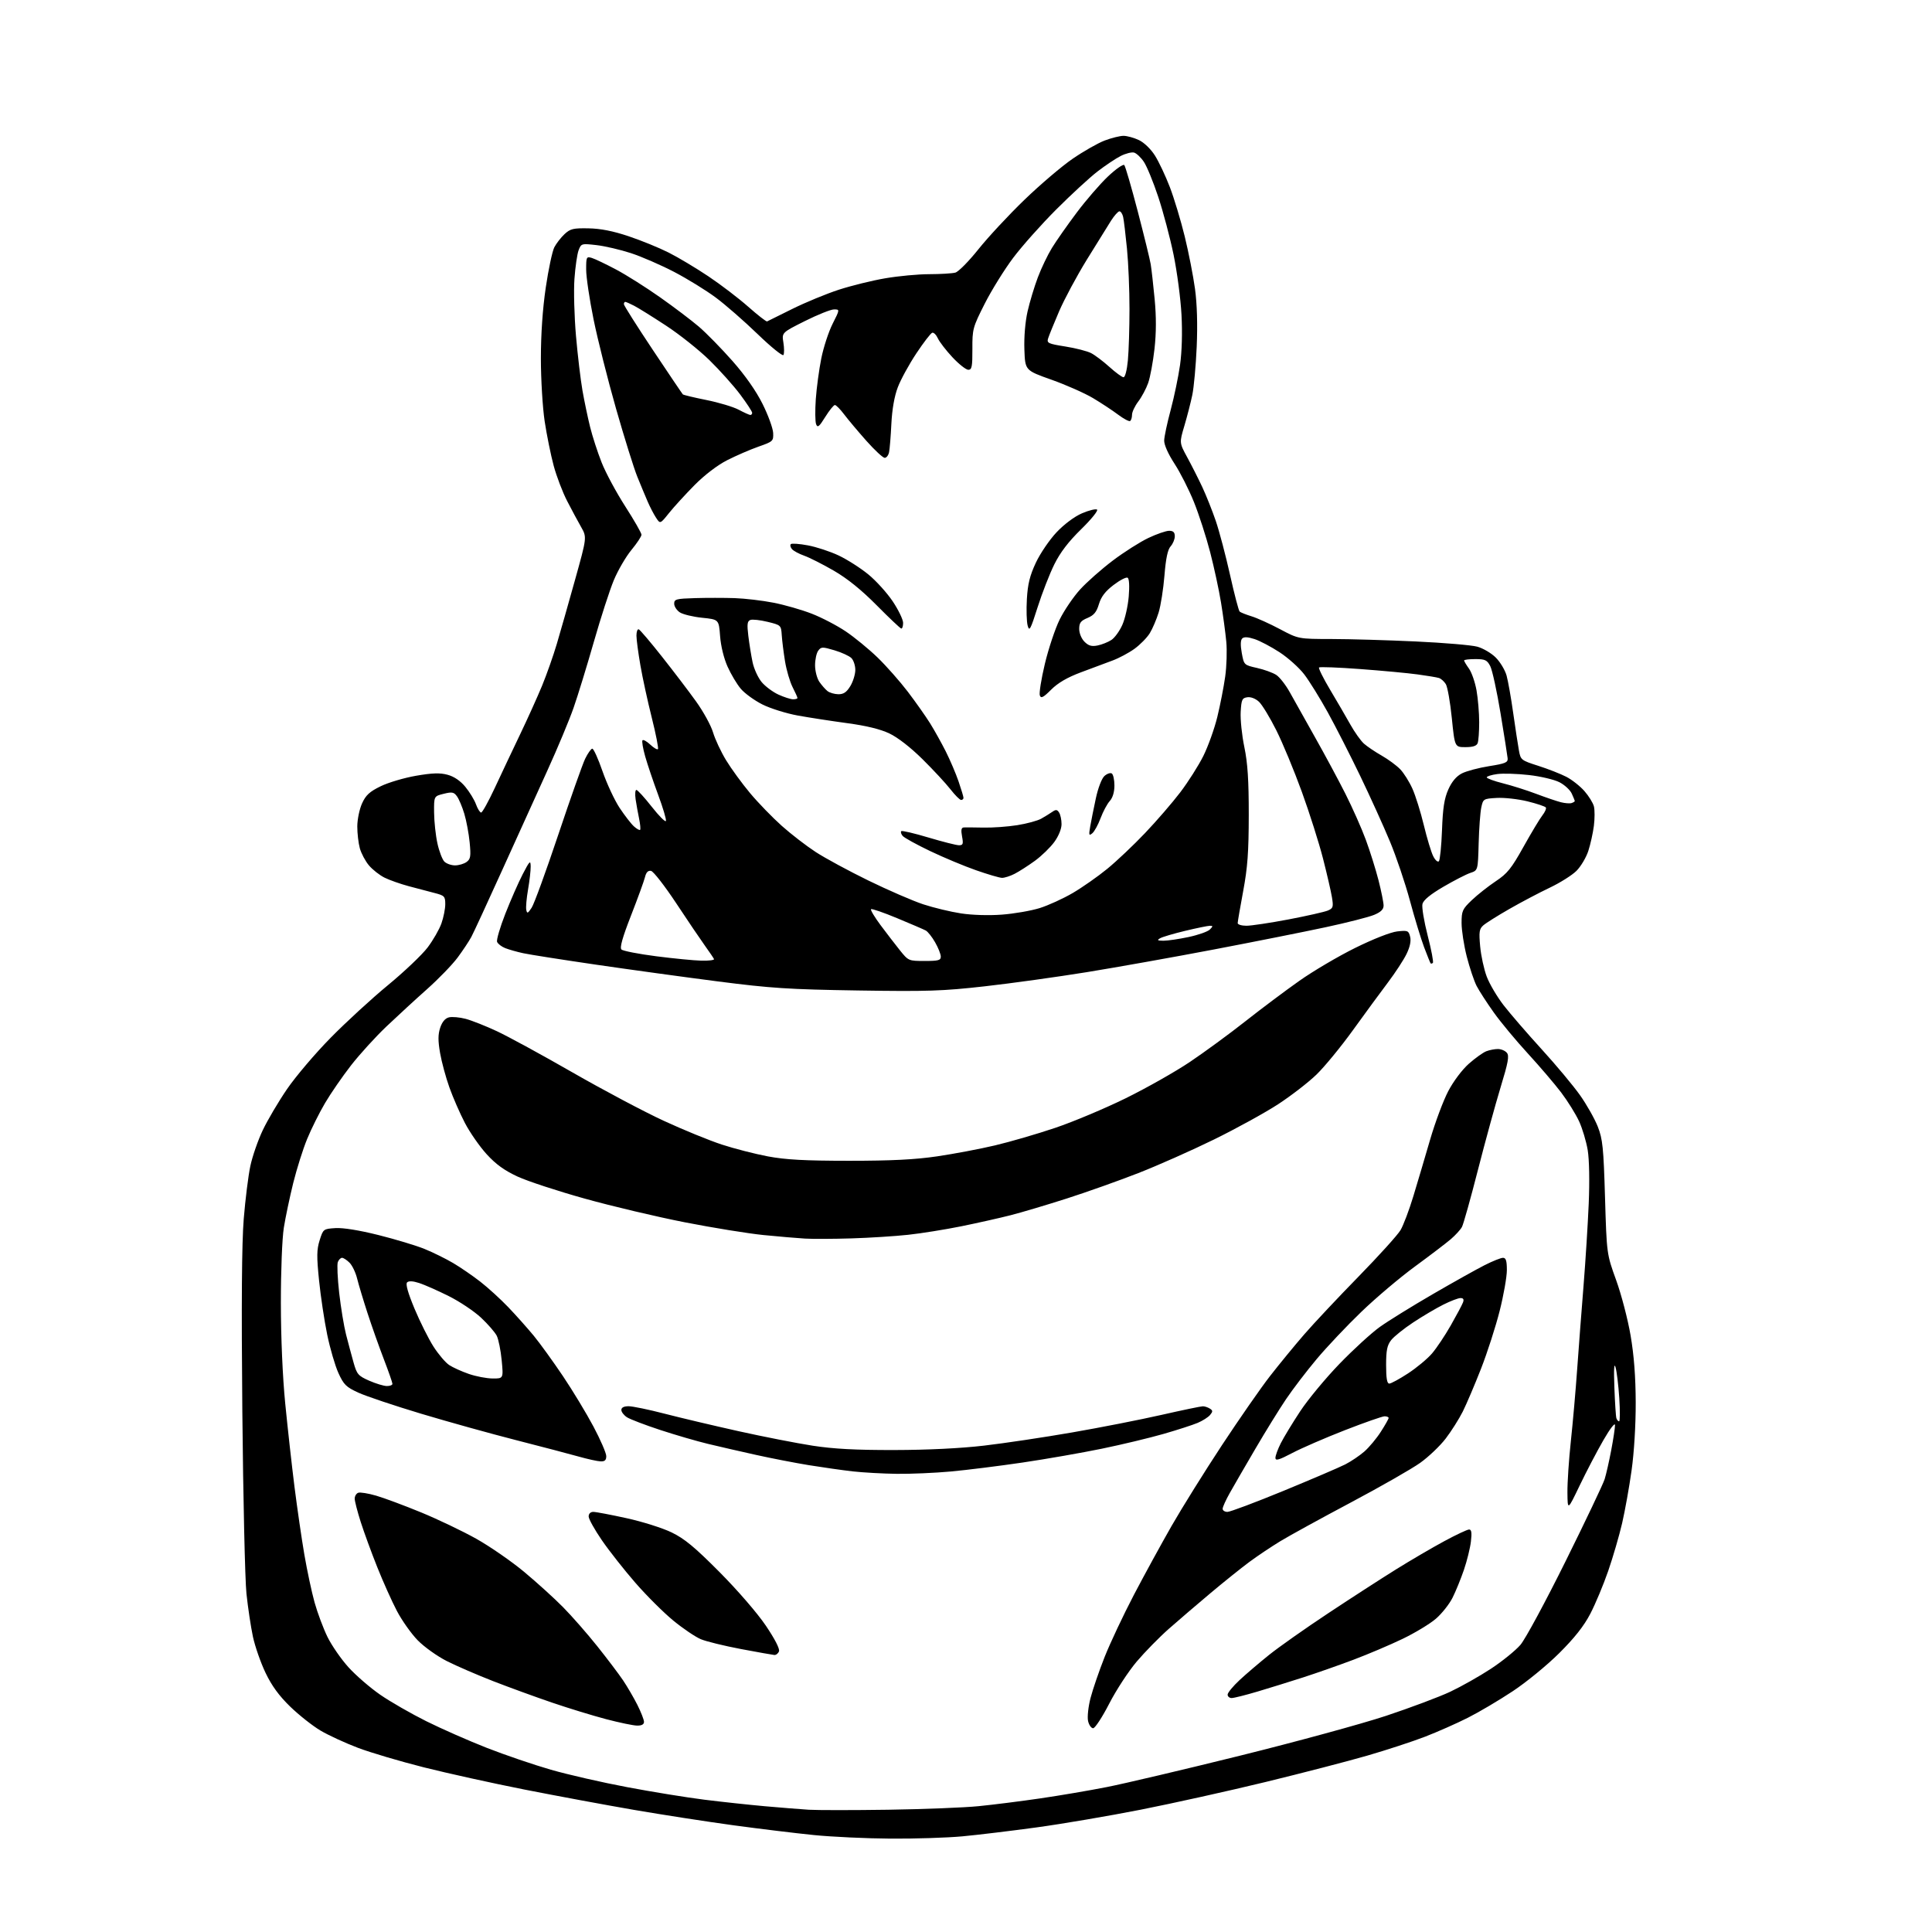 <?xml version="1.0" encoding="UTF-8" standalone="no"?>
<svg 
  version="1.1" 
  xmlns="http://www.w3.org/2000/svg" 
  xmlns:xlink="http://www.w3.org/1999/xlink" 
  xmlns:svg="http://www.w3.org/2000/svg"
  xmlns:rdf="http://www.w3.org/1999/02/22-rdf-syntax-ns#"
  xmlns:cc="http://creativecommons.org/ns#"
  xmlns:dc="http://purl.org/dc/elements/1.1/"
  viewBox="0 0 768 768"
  width="768"
  height="768"
>
<style>svg {background-color: white; }</style>"
<path stroke="none" fill="black" fill-rule="evenodd" d="M354.00,730.88C344.38,730.82 330.65,730.18 323.50,729.46C316.35,728.74 301.95,726.99 291.50,725.57C281.05,724.14 263.27,721.39 252.00,719.45C240.72,717.51 221.15,713.87 208.50,711.38C195.85,708.88 177.85,704.90 168.50,702.55C159.15,700.19 147.37,696.71 142.32,694.80C137.28,692.89 130.56,689.80 127.39,687.92C124.23,686.04 118.81,681.76 115.35,678.40C110.93,674.11 108.03,670.14 105.57,665.00C103.64,660.99 101.38,654.51 100.54,650.60C99.71,646.70 98.55,639.00 97.97,633.50C97.39,628.00 96.65,595.38 96.33,561.00C95.93,518.06 96.11,494.12 96.89,484.50C97.52,476.80 98.70,467.36 99.51,463.53C100.32,459.69 102.55,453.27 104.46,449.25C106.37,445.23 110.72,437.87 114.13,432.89C117.55,427.90 125.32,418.75 131.42,412.55C137.51,406.35 147.79,396.91 154.26,391.58C160.73,386.25 167.80,379.52 169.99,376.63C172.17,373.74 174.64,369.44 175.48,367.06C176.32,364.69 177.00,361.25 177.00,359.41C177.00,356.33 176.68,355.99 172.75,354.98C170.41,354.37 165.80,353.16 162.50,352.28C159.20,351.40 154.87,349.87 152.88,348.89C150.88,347.90 148.09,345.70 146.66,344.01C145.24,342.32 143.61,339.26 143.04,337.22C142.48,335.17 142.02,331.25 142.03,328.50C142.04,325.75 142.89,321.64 143.92,319.37C145.41,316.08 146.91,314.70 151.30,312.56C154.33,311.07 160.66,309.20 165.37,308.38C171.88,307.26 174.89,307.16 177.91,307.98C180.49,308.67 182.98,310.36 184.97,312.77C186.66,314.82 188.58,317.96 189.22,319.75C189.87,321.54 190.79,323.00 191.26,323.00C191.74,323.00 194.17,318.61 196.67,313.25C199.16,307.89 203.67,298.36 206.67,292.09C209.68,285.81 213.64,277.04 215.48,272.59C217.31,268.14 219.94,260.68 221.33,256.00C222.72,251.32 225.98,239.87 228.58,230.53C233.31,213.57 233.31,213.57 231.02,209.53C229.75,207.32 227.25,202.64 225.44,199.15C223.64,195.66 221.23,189.34 220.09,185.11C218.95,180.87 217.34,172.93 216.51,167.46C215.69,161.98 215.01,150.75 215.01,142.50C215.01,132.84 215.70,122.80 216.95,114.30C218.02,107.05 219.55,99.85 220.35,98.30C221.15,96.76 222.98,94.41 224.41,93.07C226.69,90.94 227.89,90.65 233.95,90.77C238.74,90.86 243.69,91.83 249.91,93.92C254.87,95.58 262.01,98.49 265.77,100.39C269.54,102.28 276.64,106.53 281.56,109.82C286.48,113.11 293.62,118.56 297.43,121.93C301.24,125.29 304.61,127.92 304.93,127.77C305.24,127.61 309.77,125.37 315.00,122.78C320.23,120.19 328.55,116.76 333.50,115.15C338.45,113.55 346.74,111.50 351.93,110.62C357.11,109.73 364.99,108.99 369.43,108.99C373.87,108.98 378.52,108.70 379.76,108.37C381.00,108.04 385.12,103.86 388.92,99.10C392.73,94.33 400.94,85.49 407.19,79.46C413.43,73.43 422.07,66.07 426.39,63.11C430.70,60.15 436.44,56.88 439.13,55.86C441.82,54.84 445.19,54.00 446.61,54.00C448.03,54.00 450.79,54.76 452.73,55.68C454.78,56.65 457.47,59.24 459.10,61.82C460.66,64.28 463.33,69.94 465.04,74.40C466.74,78.85 469.40,87.67 470.95,94.00C472.50,100.33 474.33,109.69 475.03,114.81C475.85,120.82 476.09,128.99 475.71,137.81C475.38,145.34 474.59,153.97 473.96,157.00C473.33,160.03 471.91,165.54 470.81,169.26C468.80,176.02 468.80,176.02 471.93,181.76C473.65,184.92 476.34,190.23 477.91,193.57C479.47,196.91 481.90,202.99 483.29,207.07C484.69,211.16 487.23,220.79 488.95,228.48C490.66,236.17 492.39,242.76 492.78,243.11C493.18,243.47 495.30,244.31 497.50,244.99C499.70,245.66 504.80,247.97 508.83,250.11C516.15,254.00 516.15,254.00 529.33,254.02C536.57,254.03 551.63,254.47 562.78,254.99C573.94,255.51 584.93,256.44 587.22,257.06C589.51,257.68 592.82,259.62 594.59,261.39C596.35,263.15 598.28,266.37 598.89,268.55C599.49,270.72 600.68,277.45 601.53,283.50C602.39,289.55 603.41,296.23 603.80,298.35C604.48,302.09 604.70,302.26 611.50,304.43C615.35,305.66 620.34,307.61 622.59,308.77C624.85,309.93 628.10,312.49 629.83,314.46C631.56,316.43 633.26,319.18 633.61,320.57C633.96,321.97 633.95,325.45 633.59,328.30C633.22,331.16 632.23,335.64 631.38,338.26C630.53,340.87 628.41,344.43 626.68,346.17C624.94,347.91 620.14,350.93 616.01,352.89C611.88,354.85 604.67,358.65 600.00,361.33C595.33,364.00 590.66,366.94 589.63,367.85C588.03,369.27 587.86,370.44 588.39,376.22C588.73,379.92 589.90,385.32 591.00,388.22C592.09,391.13 595.13,396.26 597.74,399.64C600.36,403.01 607.17,410.89 612.87,417.14C618.57,423.39 625.42,431.59 628.09,435.37C630.76,439.14 633.93,444.77 635.15,447.87C637.09,452.84 637.43,456.15 638.02,476.00C638.69,498.50 638.69,498.50 642.45,508.89C644.52,514.60 647.10,524.50 648.19,530.89C649.54,538.79 650.19,547.30 650.22,557.50C650.25,566.39 649.58,577.39 648.58,584.50C647.66,591.10 645.96,600.55 644.82,605.50C643.67,610.45 641.18,619.00 639.28,624.50C637.38,630.00 634.18,637.65 632.17,641.50C629.63,646.38 625.88,651.12 619.81,657.16C615.02,661.93 606.69,668.75 601.30,672.31C595.91,675.88 587.90,680.62 583.49,682.84C579.08,685.07 571.43,688.45 566.49,690.36C561.55,692.27 551.20,695.66 543.50,697.89C535.80,700.12 517.58,704.84 503.00,708.39C488.43,711.93 466.15,716.87 453.50,719.37C440.85,721.86 422.18,725.04 412.00,726.43C401.82,727.82 388.55,729.42 382.50,729.98C376.45,730.54 363.62,730.95 354.00,730.88zM353.00,719.40C367.02,719.19 383.23,718.56 389.00,717.98C394.77,717.41 405.80,716.02 413.50,714.89C421.20,713.77 433.12,711.74 440.00,710.38C446.88,709.03 470.73,703.41 493.00,697.89C515.27,692.37 541.38,685.25 551.00,682.06C560.62,678.86 572.10,674.56 576.50,672.49C580.90,670.41 588.19,666.30 592.70,663.33C597.20,660.37 602.47,656.10 604.40,653.85C606.33,651.60 614.40,636.65 622.34,620.63C630.28,604.61 637.27,589.92 637.87,588.00C638.47,586.08 639.65,580.90 640.48,576.50C641.32,572.10 642.00,567.60 641.99,566.50C641.99,565.36 640.00,567.93 637.37,572.50C634.83,576.90 630.59,585.00 627.95,590.50C623.15,600.50 623.15,600.50 623.08,593.35C623.03,589.41 623.65,580.19 624.44,572.85C625.23,565.51 626.37,552.52 626.97,544.00C627.58,535.48 628.71,520.62 629.49,511.00C630.26,501.38 631.19,486.75 631.54,478.50C631.92,469.54 631.76,460.96 631.14,457.19C630.56,453.72 629.01,448.54 627.69,445.69C626.37,442.84 623.18,437.71 620.61,434.31C618.03,430.91 612.07,423.93 607.37,418.81C602.66,413.69 596.56,406.35 593.82,402.50C591.07,398.65 587.99,393.89 586.97,391.91C585.96,389.94 584.20,384.69 583.06,380.25C581.93,375.80 581.00,369.81 581.00,366.93C581.00,362.10 581.32,361.39 585.10,357.79C587.36,355.64 591.63,352.28 594.58,350.31C599.17,347.27 600.80,345.25 605.61,336.62C608.72,331.05 612.09,325.43 613.12,324.13C614.14,322.83 614.76,321.42 614.50,320.99C614.23,320.57 610.95,319.47 607.21,318.55C603.46,317.63 597.96,317.02 594.98,317.19C589.69,317.49 589.56,317.58 588.83,321.00C588.42,322.93 587.95,329.34 587.79,335.25C587.50,346.00 587.50,346.00 584.47,347.00C582.81,347.56 577.98,350.04 573.74,352.52C568.58,355.54 565.84,357.79 565.45,359.34C565.13,360.60 566.07,366.26 567.52,371.90C568.98,377.54 569.91,382.42 569.59,382.75C569.26,383.07 568.86,383.15 568.68,382.92C568.50,382.69 567.34,379.80 566.09,376.50C564.85,373.20 562.31,364.88 560.46,358.00C558.61,351.12 555.04,340.55 552.52,334.50C550.01,328.45 544.70,316.75 540.73,308.50C536.76,300.25 530.95,288.87 527.83,283.20C524.70,277.54 520.49,270.74 518.48,268.11C516.47,265.47 512.05,261.50 508.66,259.29C505.27,257.08 500.77,254.71 498.66,254.03C496.02,253.17 494.49,253.11 493.79,253.81C493.12,254.48 493.06,256.51 493.63,259.60C494.50,264.33 494.52,264.36 499.68,265.52C502.54,266.16 505.98,267.41 507.34,268.30C508.70,269.19 511.12,272.30 512.73,275.21C514.33,278.12 518.82,286.12 522.70,293.00C526.58,299.88 532.04,310.03 534.83,315.56C537.62,321.10 541.28,329.32 542.94,333.85C544.61,338.37 546.88,345.62 547.99,349.95C549.09,354.29 550.00,358.79 550.00,359.97C550.00,361.49 548.92,362.55 546.25,363.67C544.19,364.54 535.52,366.75 527.00,368.58C518.48,370.41 498.45,374.40 482.50,377.44C466.55,380.48 443.82,384.53 432.00,386.45C420.18,388.36 401.95,390.90 391.50,392.07C374.76,393.96 368.76,394.16 341.00,393.73C313.47,393.30 306.46,392.84 285.37,390.13C272.10,388.42 250.27,385.42 236.87,383.46C223.47,381.50 210.47,379.46 208.00,378.92C205.53,378.39 202.29,377.47 200.82,376.89C199.35,376.30 197.90,375.18 197.60,374.40C197.30,373.63 198.77,368.60 200.87,363.24C202.97,357.89 206.08,350.80 207.79,347.50C210.56,342.17 210.91,341.82 210.95,344.42C210.98,346.02 210.51,350.15 209.91,353.59C209.31,357.03 208.99,360.66 209.20,361.67C209.52,363.26 209.80,363.15 211.33,360.85C212.30,359.40 217.06,346.35 221.91,331.85C226.76,317.36 231.58,303.75 232.61,301.61C233.65,299.47 234.92,297.67 235.43,297.61C235.95,297.55 237.78,301.58 239.50,306.56C241.23,311.54 244.29,318.10 246.30,321.14C248.32,324.18 250.88,327.49 251.99,328.49C253.10,329.50 254.21,330.12 254.45,329.88C254.69,329.64 254.51,327.66 254.06,325.47C253.60,323.29 252.98,319.81 252.67,317.75C252.37,315.69 252.51,314.00 252.97,314.00C253.44,314.00 256.19,317.02 259.09,320.71C261.99,324.40 264.52,326.93 264.72,326.34C264.92,325.75 263.52,321.04 261.60,315.88C259.69,310.72 257.38,303.88 256.47,300.68C255.56,297.47 255.08,294.58 255.41,294.26C255.74,293.93 257.13,294.71 258.50,296.00C259.87,297.29 261.24,298.09 261.54,297.79C261.84,297.49 260.75,291.90 259.11,285.37C257.47,278.84 255.42,269.45 254.57,264.50C253.71,259.55 253.00,254.23 253.00,252.67C253.00,251.11 253.41,249.98 253.91,250.17C254.41,250.35 258.56,255.22 263.12,261.00C267.69,266.77 273.80,274.80 276.70,278.84C279.60,282.87 282.64,288.41 283.45,291.15C284.26,293.88 286.60,298.87 288.64,302.22C290.68,305.58 294.98,311.47 298.20,315.32C301.42,319.16 307.08,325.00 310.78,328.30C314.47,331.59 320.53,336.26 324.24,338.68C327.95,341.10 337.38,346.21 345.21,350.03C353.03,353.85 362.83,358.10 366.97,359.47C371.11,360.83 377.88,362.46 382.00,363.09C386.40,363.77 393.12,363.97 398.26,363.58C403.09,363.22 409.84,362.05 413.26,360.99C416.69,359.92 422.63,357.21 426.46,354.97C430.29,352.72 436.46,348.40 440.18,345.35C443.90,342.31 450.67,335.90 455.22,331.11C459.78,326.32 466.06,319.05 469.18,314.95C472.30,310.85 476.43,304.35 478.35,300.50C480.26,296.65 482.76,289.68 483.90,285.00C485.04,280.32 486.45,273.12 487.03,269.00C487.61,264.88 487.81,258.57 487.46,255.00C487.12,251.43 486.18,244.45 485.37,239.50C484.57,234.55 482.62,225.54 481.05,219.48C479.48,213.42 476.58,204.46 474.61,199.57C472.64,194.68 469.16,187.81 466.86,184.29C464.34,180.41 462.73,176.80 462.78,175.09C462.82,173.55 463.99,168.06 465.38,162.90C466.76,157.73 468.43,149.70 469.09,145.06C469.82,139.87 470.05,132.16 469.66,125.06C469.32,118.70 467.90,107.98 466.51,101.23C465.12,94.48 462.37,84.13 460.41,78.23C458.45,72.33 455.88,66.06 454.69,64.31C453.51,62.55 451.75,60.91 450.79,60.65C449.82,60.40 447.43,61.02 445.47,62.02C443.50,63.02 439.36,65.79 436.27,68.17C433.17,70.55 425.79,77.35 419.87,83.27C413.95,89.20 406.23,97.87 402.72,102.54C399.22,107.21 394.13,115.41 391.42,120.77C386.69,130.12 386.50,130.82 386.54,138.75C386.57,145.76 386.32,147.00 384.92,147.00C384.02,147.00 381.19,144.77 378.63,142.04C376.08,139.31 373.47,135.92 372.82,134.51C372.18,133.10 371.17,132.09 370.58,132.27C369.98,132.44 367.14,136.14 364.25,140.49C361.36,144.84 358.05,150.89 356.89,153.95C355.53,157.52 354.62,162.71 354.33,168.50C354.09,173.45 353.68,178.51 353.42,179.75C353.17,180.99 352.39,182.00 351.68,182.00C350.98,182.00 347.71,178.96 344.41,175.25C341.11,171.54 337.14,166.81 335.58,164.75C334.03,162.69 332.37,161.00 331.88,161.00C331.40,161.00 329.68,163.13 328.06,165.73C325.62,169.66 325.00,170.15 324.42,168.64C324.03,167.64 323.98,163.15 324.29,158.66C324.61,154.17 325.59,146.90 326.47,142.50C327.35,138.10 329.37,131.91 330.96,128.75C333.86,123.00 333.86,123.00 331.53,123.00C330.25,123.00 325.06,125.08 319.99,127.61C310.78,132.22 310.78,132.22 311.41,136.17C311.76,138.34 311.77,140.57 311.43,141.12C311.09,141.67 306.46,137.92 301.15,132.79C295.84,127.66 288.37,121.13 284.54,118.29C280.71,115.44 273.28,110.86 268.04,108.12C262.79,105.38 255.03,102.01 250.79,100.62C246.55,99.24 240.37,97.80 237.06,97.43C231.17,96.76 231.03,96.80 230.00,99.49C229.43,101.00 228.69,106.12 228.35,110.87C228.01,115.61 228.29,125.80 228.96,133.50C229.63,141.20 230.80,150.99 231.54,155.25C232.29,159.51 233.66,166.04 234.58,169.75C235.50,173.46 237.56,179.81 239.16,183.85C240.75,187.89 244.97,195.73 248.53,201.27C252.09,206.81 255.00,211.89 255.00,212.56C255.00,213.23 253.20,215.96 250.99,218.63C248.79,221.30 245.65,226.70 244.00,230.64C242.36,234.58 238.79,245.61 236.06,255.15C233.33,264.69 229.71,276.48 228.01,281.35C226.32,286.21 221.62,297.46 217.57,306.35C213.52,315.23 205.43,333.07 199.58,346.00C193.73,358.93 188.22,370.85 187.33,372.50C186.44,374.15 184.01,377.81 181.92,380.63C179.83,383.45 174.39,389.07 169.84,393.13C165.28,397.18 158.00,403.88 153.66,408.00C149.32,412.12 142.97,419.10 139.54,423.50C136.12,427.90 131.46,434.65 129.20,438.50C126.93,442.35 123.73,448.77 122.09,452.77C120.44,456.77 117.96,464.65 116.56,470.27C115.17,475.90 113.49,483.88 112.83,488.00C112.15,492.28 111.64,505.17 111.65,518.00C111.66,531.71 112.34,547.34 113.39,558.00C114.34,567.62 115.99,582.48 117.06,591.00C118.14,599.52 119.90,611.67 120.99,618.00C122.08,624.33 123.90,632.88 125.05,637.00C126.20,641.12 128.51,647.29 130.18,650.71C131.86,654.12 135.62,659.56 138.54,662.78C141.46,666.00 147.14,670.92 151.17,673.70C155.20,676.48 163.45,681.22 169.50,684.23C175.55,687.24 186.39,692.01 193.58,694.83C200.77,697.64 212.20,701.54 218.98,703.49C225.75,705.44 239.44,708.57 249.40,710.44C259.35,712.32 273.12,714.55 280.00,715.41C286.88,716.27 297.68,717.43 304.00,718.00C310.32,718.56 318.20,719.19 321.50,719.40C324.80,719.60 338.98,719.60 353.00,719.40zM434.54,687.00C433.78,687.00 432.87,685.70 432.52,684.11C432.17,682.51 432.61,678.42 433.51,674.97C434.40,671.53 436.93,664.17 439.13,658.61C441.34,653.05 446.56,641.98 450.73,634.00C454.91,626.02 461.68,613.65 465.77,606.50C469.87,599.35 478.85,584.95 485.73,574.50C492.62,564.05 501.22,551.67 504.86,547.00C508.50,542.33 514.59,534.90 518.40,530.50C522.21,526.10 531.93,515.75 540.00,507.50C548.06,499.25 555.59,490.93 556.73,489.00C557.87,487.07 560.17,481.00 561.83,475.50C563.50,470.00 566.50,459.89 568.49,453.03C570.49,446.17 573.74,437.48 575.71,433.73C577.78,429.79 581.24,425.19 583.90,422.84C586.43,420.61 589.54,418.38 590.82,417.89C592.09,417.40 594.17,417.00 595.44,417.00C596.71,417.00 598.31,417.67 599.00,418.50C600.01,419.71 599.54,422.29 596.50,432.25C594.45,438.99 590.39,453.78 587.49,465.11C584.59,476.45 581.74,486.63 581.15,487.73C580.56,488.83 578.55,491.02 576.70,492.61C574.84,494.20 568.44,499.07 562.48,503.44C556.52,507.80 546.94,515.90 541.19,521.44C535.44,526.97 527.44,535.43 523.41,540.24C519.38,545.04 513.88,552.24 511.19,556.24C508.50,560.23 503.00,569.12 498.98,576.00C494.95,582.88 490.39,590.75 488.85,593.50C487.30,596.25 486.03,599.06 486.02,599.75C486.01,600.44 486.87,601.00 487.93,601.00C489.00,601.00 499.04,597.23 510.25,592.62C521.46,588.00 532.50,583.28 534.78,582.11C537.07,580.94 540.49,578.63 542.39,576.97C544.28,575.30 547.22,571.78 548.91,569.13C550.61,566.49 552.00,564.03 552.00,563.66C552.00,563.30 551.28,563.00 550.40,563.00C549.51,563.00 542.43,565.48 534.65,568.51C526.87,571.54 517.46,575.62 513.75,577.57C508.38,580.39 507.00,580.79 507.00,579.52C507.00,578.64 507.96,576.03 509.13,573.71C510.30,571.39 513.77,565.67 516.85,561.00C519.93,556.33 526.96,547.84 532.48,542.13C537.99,536.43 545.20,529.84 548.50,527.48C551.80,525.12 561.25,519.27 569.50,514.48C577.75,509.69 587.07,504.48 590.22,502.89C593.37,501.30 596.63,500.00 597.47,500.00C598.63,500.00 599.00,501.17 599.00,504.89C599.00,507.58 597.71,514.90 596.13,521.14C594.55,527.39 591.22,537.72 588.72,544.11C586.22,550.49 582.96,558.14 581.48,561.11C579.99,564.07 576.94,568.90 574.70,571.83C572.46,574.76 567.89,579.12 564.54,581.51C561.19,583.90 548.79,590.99 536.98,597.26C525.16,603.54 512.57,610.45 508.98,612.63C505.40,614.81 499.87,618.51 496.70,620.85C493.53,623.20 486.54,628.80 481.17,633.31C475.81,637.81 468.35,644.20 464.61,647.50C460.87,650.80 455.14,656.64 451.88,660.48C448.62,664.32 443.69,671.85 440.93,677.23C438.17,682.60 435.29,687.00 434.54,687.00zM253.25,685.95C251.74,685.93 246.22,684.78 241.00,683.41C235.78,682.04 226.10,679.08 219.50,676.83C212.90,674.58 202.35,670.74 196.06,668.29C189.77,665.84 181.49,662.26 177.66,660.33C173.83,658.40 168.61,654.67 166.04,652.04C163.48,649.41 159.76,644.17 157.78,640.38C155.79,636.60 152.28,628.77 149.98,623.00C147.67,617.23 144.71,609.13 143.39,605.01C142.08,600.89 141.00,596.72 141.00,595.73C141.00,594.74 141.62,593.70 142.38,593.41C143.14,593.11 146.36,593.63 149.53,594.55C152.69,595.47 160.73,598.46 167.39,601.20C174.05,603.94 183.93,608.66 189.34,611.69C194.75,614.73 203.30,620.64 208.34,624.83C213.38,629.03 220.37,635.36 223.87,638.92C227.37,642.47 233.49,649.46 237.46,654.44C241.43,659.42 246.04,665.52 247.71,668.00C249.37,670.48 251.92,674.85 253.37,677.72C254.81,680.59 256.00,683.62 256.00,684.47C256.00,685.48 255.07,685.98 253.25,685.95zM489.61,675.00C488.72,675.00 488.00,674.39 488.00,673.64C488.00,672.89 490.14,670.29 492.75,667.86C495.36,665.43 500.65,660.92 504.50,657.83C508.35,654.74 518.92,647.29 528.00,641.28C537.08,635.26 549.23,627.41 555.00,623.82C560.77,620.23 569.37,615.20 574.10,612.65C578.83,610.09 583.28,608.00 583.99,608.00C584.94,608.00 585.13,609.26 584.71,612.79C584.40,615.42 583.15,620.48 581.93,624.04C580.72,627.59 578.68,632.59 577.40,635.14C576.12,637.69 573.15,641.44 570.79,643.47C568.43,645.51 562.45,649.12 557.50,651.50C552.55,653.88 543.77,657.61 538.00,659.78C532.23,661.96 523.23,665.11 518.00,666.80C512.77,668.48 504.61,671.02 499.86,672.43C495.10,673.84 490.49,675.00 489.61,675.00zM307.78,657.88C307.08,657.82 301.10,656.75 294.50,655.51C287.90,654.26 280.74,652.51 278.59,651.61C276.45,650.71 271.54,647.40 267.70,644.25C263.86,641.11 257.07,634.35 252.61,629.23C248.16,624.12 242.15,616.49 239.26,612.28C236.37,608.08 234.00,603.82 234.00,602.82C234.00,601.72 234.73,601.00 235.85,601.00C236.87,601.00 242.83,602.13 249.10,603.51C255.37,604.88 263.43,607.43 267.00,609.17C272.11,611.65 276.17,615.01 286.01,624.91C293.17,632.11 301.04,641.22 304.40,646.18C308.02,651.54 310.04,655.46 309.66,656.43C309.33,657.29 308.49,657.95 307.78,657.88zM356.50,585.87C351.00,585.80 343.12,585.36 339.00,584.90C334.88,584.43 327.00,583.31 321.50,582.42C316.00,581.52 306.55,579.68 300.50,578.34C294.45,577.00 285.88,575.03 281.46,573.97C277.04,572.91 268.49,570.42 262.46,568.44C256.43,566.46 250.49,564.19 249.25,563.40C248.01,562.60 247.00,561.29 247.00,560.48C247.00,559.51 248.01,559.00 249.89,559.00C251.48,559.00 257.90,560.33 264.14,561.95C270.39,563.57 283.60,566.69 293.50,568.90C303.40,571.10 316.68,573.70 323.00,574.68C331.37,575.97 340.21,576.44 355.50,576.41C368.73,576.39 381.92,575.74 391.16,574.66C399.22,573.72 414.95,571.37 426.11,569.43C437.28,567.50 453.26,564.36 461.62,562.46C469.98,560.56 477.43,559.01 478.16,559.02C478.90,559.02 480.15,559.44 480.94,559.94C482.15,560.71 482.16,561.10 481.02,562.48C480.27,563.38 478.05,564.79 476.08,565.62C474.11,566.45 468.00,568.43 462.50,570.01C457.00,571.59 445.98,574.24 438.00,575.88C430.02,577.52 415.85,580.00 406.50,581.38C397.15,582.76 384.32,584.36 378.00,584.94C371.68,585.52 362.00,585.94 356.50,585.87zM238.75,580.92C237.51,580.88 233.57,580.01 230.00,579.00C226.43,577.99 215.25,575.06 205.16,572.48C195.08,569.91 178.09,565.18 167.42,561.98C156.75,558.77 145.52,555.01 142.47,553.61C137.59,551.38 136.64,550.44 134.52,545.79C133.20,542.88 131.19,536.00 130.06,530.50C128.93,525.00 127.47,515.33 126.83,509.00C125.85,499.41 125.89,496.75 127.07,493.00C128.48,488.55 128.56,488.50 133.35,488.19C136.37,488.00 142.81,489.04 150.44,490.95C157.17,492.63 165.41,495.12 168.74,496.47C172.08,497.83 177.18,500.34 180.08,502.05C182.99,503.76 187.87,507.11 190.93,509.49C193.99,511.87 199.01,516.45 202.08,519.66C205.15,522.87 209.70,527.98 212.19,531.00C214.67,534.02 219.88,541.23 223.76,547.00C227.64,552.77 233.11,561.81 235.91,567.08C238.71,572.35 241.00,577.64 241.00,578.83C241.00,580.44 240.42,580.98 238.75,580.92zM643.62,565.00C643.99,565.00 644.02,560.84 643.69,555.75C643.35,550.66 642.69,545.15 642.20,543.50C641.63,541.52 641.47,544.22 641.74,551.50C641.96,557.55 642.32,563.06 642.54,563.75C642.76,564.44 643.24,565.00 643.62,565.00zM153.75,550.97C154.99,550.99 156.00,550.60 156.00,550.10C156.00,549.61 154.47,545.22 152.60,540.35C150.73,535.48 147.80,527.23 146.10,522.00C144.40,516.77 142.53,510.56 141.95,508.20C141.37,505.83 140.02,503.02 138.95,501.95C137.88,500.88 136.54,500.00 135.97,500.00C135.40,500.00 134.65,500.76 134.29,501.69C133.93,502.62 134.18,508.13 134.83,513.94C135.49,519.75 136.72,527.20 137.56,530.50C138.41,533.80 139.75,538.80 140.54,541.62C141.86,546.30 142.39,546.92 146.74,548.84C149.36,549.99 152.51,550.95 153.75,550.97zM552.26,550.00C552.95,550.00 556.31,548.17 559.73,545.94C563.15,543.70 567.43,540.14 569.25,538.02C571.06,535.90 574.43,530.87 576.72,526.84C579.02,522.80 581.20,518.71 581.56,517.75C582.02,516.53 581.72,516.00 580.57,516.00C579.67,516.00 576.59,517.18 573.72,518.62C570.85,520.06 565.47,523.24 561.78,525.68C558.08,528.12 554.14,531.28 553.03,532.69C551.41,534.75 551.00,536.75 551.00,542.63C551.00,547.89 551.36,550.00 552.26,550.00zM195.81,547.97C200.12,548.00 200.12,548.00 199.43,540.75C199.05,536.76 198.16,532.36 197.46,530.97C196.75,529.58 193.94,526.35 191.21,523.79C188.47,521.23 182.70,517.37 178.37,515.21C174.04,513.05 168.77,510.72 166.66,510.03C164.12,509.21 162.48,509.12 161.82,509.78C161.17,510.43 162.17,513.97 164.78,520.23C166.96,525.43 170.35,532.21 172.32,535.29C174.29,538.37 177.11,541.68 178.58,542.64C180.04,543.60 183.55,545.19 186.37,546.16C189.19,547.14 193.44,547.95 195.81,547.97zM338.50,492.28C331.35,492.50 323.02,492.54 320.00,492.36C316.98,492.18 309.55,491.55 303.50,490.95C297.45,490.34 283.39,488.07 272.26,485.89C261.12,483.71 243.23,479.48 232.49,476.48C221.75,473.49 209.71,469.54 205.73,467.70C200.50,465.27 197.10,462.82 193.44,458.80C190.66,455.75 186.77,450.16 184.80,446.38C182.83,442.60 180.06,436.26 178.65,432.29C177.23,428.33 175.56,422.16 174.94,418.59C174.09,413.69 174.10,411.23 174.98,408.55C175.75,406.23 176.95,404.80 178.44,404.42C179.70,404.11 182.70,404.37 185.12,405.01C187.53,405.65 193.10,407.86 197.50,409.91C201.90,411.96 215.47,419.35 227.64,426.34C239.82,433.33 256.12,441.97 263.86,445.54C271.61,449.12 282.00,453.37 286.96,454.99C291.92,456.61 300.15,458.72 305.24,459.68C312.34,461.01 319.88,461.42 337.50,461.43C354.27,461.43 363.75,460.96 372.50,459.67C379.10,458.70 389.45,456.75 395.50,455.32C401.55,453.89 412.35,450.75 419.50,448.33C426.65,445.92 439.25,440.62 447.50,436.57C455.75,432.51 467.23,426.02 473.00,422.14C478.77,418.26 488.68,411.01 495.00,406.02C501.32,401.03 511.00,393.78 516.50,389.90C522.00,386.02 532.00,380.12 538.73,376.80C545.94,373.24 552.80,370.55 555.43,370.25C559.59,369.79 559.94,369.93 560.55,372.35C560.98,374.06 560.49,376.41 559.12,379.22C557.98,381.58 554.66,386.65 551.76,390.50C548.85,394.35 542.58,402.90 537.82,409.50C533.06,416.10 526.54,424.04 523.33,427.15C520.12,430.26 513.25,435.57 508.06,438.96C502.86,442.34 491.39,448.65 482.56,452.98C473.73,457.31 460.20,463.31 452.50,466.32C444.80,469.33 432.02,473.87 424.11,476.41C416.19,478.95 406.12,481.95 401.73,483.07C397.33,484.19 388.51,486.17 382.12,487.47C375.73,488.76 366.23,490.29 361.00,490.85C355.77,491.42 345.65,492.06 338.50,492.28zM278.83,381.88C281.77,381.95 284.02,381.66 283.83,381.25C283.65,380.84 282.05,378.48 280.27,376.00C278.49,373.52 273.31,365.88 268.77,359.00C264.22,352.13 259.73,346.36 258.79,346.19C257.61,345.97 256.86,346.75 256.39,348.68C256.01,350.23 253.51,357.10 250.84,363.94C247.45,372.62 246.30,376.70 247.03,377.43C247.61,378.01 253.80,379.22 260.79,380.12C267.78,381.02 275.90,381.81 278.83,381.88zM367.57,382.00C373.03,382.00 374.00,381.74 373.98,380.25C373.97,379.29 372.96,376.74 371.73,374.60C370.51,372.45 368.82,370.33 368.00,369.89C367.18,369.45 362.06,367.25 356.64,365.00C351.21,362.74 346.54,361.13 346.25,361.42C345.96,361.71 347.65,364.55 350.01,367.72C352.38,370.90 355.85,375.41 357.72,377.75C361.10,381.96 361.20,382.00 367.57,382.00zM462.50,373.95C464.15,373.96 468.63,373.30 472.45,372.49C476.28,371.68 480.09,370.34 480.92,369.51C482.22,368.20 482.23,368.00 480.96,368.01C480.16,368.01 475.74,368.92 471.14,370.02C466.55,371.12 462.05,372.45 461.14,372.98C459.83,373.74 460.11,373.94 462.50,373.95zM495.49,368.00C497.41,368.00 504.95,366.86 512.24,365.48C519.53,364.09 526.55,362.50 527.83,361.96C529.94,361.06 530.10,360.54 529.48,356.73C529.10,354.40 527.50,347.46 525.92,341.29C524.35,335.13 520.56,323.20 517.51,314.79C514.46,306.38 509.89,295.36 507.36,290.31C504.83,285.25 501.73,280.16 500.48,278.98C499.13,277.71 497.24,276.97 495.85,277.17C493.76,277.46 493.47,278.10 493.19,282.99C493.02,286.01 493.67,292.31 494.65,296.99C495.97,303.36 496.41,310.14 496.40,324.00C496.38,338.75 495.93,344.87 494.19,354.20C492.99,360.64 492.00,366.38 492.00,366.95C492.00,367.53 493.57,368.00 495.49,368.00zM398.30,348.96C397.31,348.94 392.68,347.58 388.00,345.94C383.32,344.31 375.10,340.87 369.72,338.30C364.33,335.72 359.43,333.02 358.82,332.29C358.21,331.55 357.96,330.71 358.26,330.40C358.56,330.10 363.43,331.24 369.08,332.93C374.73,334.62 380.19,336.00 381.22,336.00C382.82,336.00 382.99,335.49 382.43,332.50C381.95,329.91 382.13,328.98 383.14,328.92C383.89,328.88 387.43,328.91 391.00,328.98C394.58,329.06 400.60,328.62 404.38,328.02C408.16,327.42 412.43,326.26 413.88,325.45C415.32,324.64 417.30,323.42 418.28,322.74C419.73,321.73 420.23,321.78 421.01,323.00C421.54,323.82 421.98,325.89 421.98,327.60C421.99,329.45 420.84,332.31 419.12,334.68C417.53,336.87 414.05,340.25 411.37,342.20C408.69,344.15 405.06,346.47 403.30,347.37C401.54,348.27 399.29,348.98 398.30,348.96zM180.88,344.00C182.39,344.00 184.45,343.39 185.47,342.65C187.06,341.48 187.23,340.40 186.70,334.90C186.36,331.38 185.40,326.24 184.57,323.48C183.74,320.72 182.42,317.59 181.64,316.53C180.43,314.86 179.69,314.72 176.36,315.55C172.50,316.50 172.50,316.50 172.56,323.00C172.59,326.57 173.18,332.09 173.88,335.25C174.57,338.41 175.82,341.67 176.64,342.50C177.47,343.32 179.37,344.00 180.88,344.00zM571.98,342.36C572.42,341.89 572.98,336.32 573.22,330.00C573.54,321.17 574.13,317.41 575.73,313.82C577.13,310.69 578.91,308.58 581.10,307.45C582.90,306.52 587.78,305.22 591.94,304.56C598.45,303.53 599.47,303.09 599.31,301.43C599.21,300.37 597.94,292.32 596.49,283.55C595.04,274.78 593.20,266.35 592.40,264.80C591.14,262.37 590.36,262.00 586.47,262.00C584.01,262.00 582.00,262.24 582.00,262.54C582.00,262.84 582.87,264.30 583.94,265.79C585.01,267.28 586.36,271.17 586.94,274.43C587.52,277.70 588.00,283.40 588.00,287.10C588.00,290.81 587.73,294.55 587.39,295.42C586.97,296.52 585.49,297.00 582.54,297.00C578.29,297.00 578.29,297.00 577.12,285.45C576.48,279.09 575.40,273.01 574.73,271.94C574.06,270.86 572.83,269.77 572.00,269.51C571.18,269.25 567.35,268.61 563.50,268.09C559.65,267.56 549.39,266.60 540.69,265.96C531.99,265.31 524.63,265.03 524.34,265.33C524.04,265.63 526.02,269.62 528.74,274.19C531.47,278.76 535.09,284.98 536.79,288.02C538.49,291.06 540.92,294.47 542.19,295.61C543.46,296.74 546.64,298.89 549.25,300.37C551.86,301.86 555.17,304.30 556.60,305.79C558.04,307.28 560.22,310.75 561.45,313.50C562.69,316.25 564.73,322.77 565.99,328.00C567.25,333.23 568.93,338.79 569.73,340.36C570.52,341.94 571.53,342.84 571.98,342.36zM434.21,331.24C432.87,332.35 432.77,332.01 433.38,328.50C433.77,326.30 434.77,321.27 435.62,317.33C436.50,313.24 437.96,309.44 439.02,308.48C440.04,307.56 441.35,307.10 441.94,307.46C442.52,307.82 443.00,309.97 443.00,312.24C443.00,314.87 442.32,317.12 441.13,318.44C440.11,319.57 438.47,322.63 437.50,325.24C436.53,327.84 435.05,330.54 434.21,331.24zM624.75,319.22C625.44,318.98 626.00,318.63 626.00,318.44C626.00,318.25 625.46,316.91 624.80,315.47C624.14,314.02 621.93,311.98 619.88,310.94C617.83,309.89 612.39,308.61 607.78,308.09C603.17,307.56 597.51,307.39 595.20,307.70C592.89,308.01 591.00,308.60 591.00,309.01C591.00,309.42 593.90,310.49 597.45,311.38C601.00,312.27 606.96,314.16 610.70,315.58C614.44,316.99 618.85,318.49 620.50,318.91C622.15,319.32 624.06,319.46 624.75,319.22zM382.06,318.00C381.54,318.00 379.63,316.09 377.81,313.75C375.99,311.41 371.00,306.04 366.73,301.81C361.94,297.08 356.86,293.13 353.52,291.55C349.91,289.84 344.31,288.48 336.80,287.47C330.58,286.63 321.75,285.27 317.16,284.44C312.57,283.61 306.22,281.62 303.04,280.02C299.87,278.42 296.01,275.62 294.48,273.80C292.94,271.99 290.57,268.02 289.22,265.00C287.75,261.73 286.54,256.81 286.25,252.88C285.75,246.25 285.75,246.25 279.12,245.57C275.48,245.20 271.49,244.23 270.25,243.43C269.01,242.62 268.00,241.06 268.00,239.98C268.00,238.19 268.78,237.98 276.25,237.76C280.79,237.62 287.88,237.63 292.00,237.76C296.12,237.90 303.10,238.72 307.50,239.59C311.90,240.45 318.73,242.41 322.68,243.95C326.64,245.48 332.71,248.65 336.18,250.98C339.66,253.32 345.35,257.99 348.84,261.36C352.33,264.74 357.75,270.88 360.89,275.00C364.02,279.12 367.99,284.75 369.71,287.50C371.42,290.25 374.23,295.28 375.95,298.69C377.66,302.09 379.95,307.45 381.03,310.59C382.11,313.74 383.00,316.69 383.00,317.16C383.00,317.62 382.58,318.00 382.06,318.00zM315.25,277.98C316.21,277.99 317.00,277.76 317.00,277.46C317.00,277.16 316.12,275.20 315.05,273.11C313.99,271.01 312.64,266.42 312.06,262.90C311.49,259.38 310.90,254.70 310.76,252.50C310.50,248.55 310.44,248.48 305.13,247.19C302.18,246.47 299.09,246.13 298.27,246.45C297.06,246.91 296.91,248.14 297.47,252.76C297.85,255.92 298.62,260.65 299.17,263.28C299.73,265.91 301.36,269.46 302.80,271.17C304.24,272.88 307.24,275.11 309.46,276.12C311.68,277.13 314.29,277.97 315.25,277.98zM417.86,274.14C414.73,277.27 413.83,277.73 413.35,276.46C413.01,275.59 413.91,269.93 415.35,263.89C416.79,257.85 419.43,249.93 421.23,246.28C423.03,242.64 426.68,237.26 429.35,234.33C432.02,231.39 437.87,226.23 442.35,222.84C446.83,219.46 453.20,215.41 456.50,213.85C459.80,212.28 463.51,211.00 464.75,211.00C466.39,211.00 467.00,211.59 467.00,213.17C467.00,214.37 466.25,216.17 465.34,217.18C464.18,218.46 463.44,221.95 462.89,228.76C462.46,234.11 461.42,240.75 460.57,243.50C459.72,246.25 458.14,249.95 457.05,251.72C455.96,253.49 453.22,256.28 450.96,257.92C448.70,259.55 444.74,261.66 442.17,262.60C439.60,263.55 433.96,265.65 429.63,267.28C424.24,269.30 420.53,271.47 417.86,274.14zM333.26,275.97C335.33,275.99 336.53,275.18 338.01,272.75C339.10,270.96 339.99,268.07 340.00,266.32C340.00,264.57 339.30,262.45 338.45,261.60C337.60,260.75 334.57,259.35 331.70,258.50C326.89,257.07 326.41,257.09 325.25,258.67C324.56,259.61 324.00,262.22 324.00,264.47C324.00,266.72 324.77,269.67 325.70,271.03C326.64,272.39 328.10,274.05 328.95,274.72C329.80,275.39 331.74,275.95 333.26,275.97zM436.30,256.59C438.00,256.25 440.47,255.26 441.79,254.40C443.11,253.54 445.07,250.83 446.15,248.38C447.24,245.94 448.38,240.86 448.69,237.11C449.04,232.95 448.87,230.04 448.26,229.66C447.70,229.31 445.18,230.61 442.66,232.54C439.36,235.05 437.72,237.20 436.84,240.15C435.89,243.32 434.85,244.58 432.30,245.65C429.61,246.77 429.00,247.58 429.00,250.01C429.00,251.72 429.90,253.90 431.10,255.10C432.71,256.71 433.94,257.06 436.30,256.59zM412.47,241.38C409.64,250.31 409.17,251.17 408.51,248.68C408.09,247.14 407.95,242.38 408.20,238.11C408.55,232.14 409.37,228.80 411.78,223.66C413.50,219.99 417.20,214.56 420.00,211.59C423.04,208.38 427.11,205.34 430.08,204.06C432.82,202.88 435.52,202.21 436.09,202.56C436.66,202.91 433.86,206.38 429.81,210.35C424.72,215.32 421.46,219.59 419.09,224.38C417.22,228.16 414.24,235.81 412.47,241.38zM358.25,249.85C357.84,249.77 353.44,245.61 348.48,240.60C342.43,234.49 336.85,229.98 331.48,226.87C327.09,224.33 321.78,221.64 319.69,220.90C317.59,220.16 315.39,218.97 314.79,218.25C314.20,217.54 314.01,216.66 314.37,216.30C314.72,215.94 317.77,216.16 321.13,216.79C324.49,217.41 330.00,219.22 333.37,220.81C336.74,222.40 342.04,225.78 345.15,228.32C348.26,230.86 352.64,235.71 354.90,239.09C357.15,242.46 359.00,246.30 359.00,247.61C359.00,248.93 358.66,249.93 358.25,249.85zM265.97,203.91C262.44,208.32 262.44,208.32 260.80,205.82C259.89,204.44 258.39,201.55 257.46,199.40C256.53,197.26 254.68,192.80 253.34,189.50C252.00,186.20 248.20,174.05 244.90,162.50C241.60,150.95 237.58,134.97 235.96,127.00C234.34,119.03 233.01,110.11 233.01,107.18C233.00,102.14 233.11,101.90 235.25,102.53C236.49,102.90 240.85,104.99 244.94,107.16C249.04,109.34 256.89,114.30 262.40,118.19C267.91,122.07 274.85,127.33 277.83,129.87C280.80,132.42 286.80,138.55 291.17,143.50C296.25,149.26 300.56,155.41 303.14,160.59C305.36,165.04 307.24,170.21 307.34,172.07C307.49,175.34 307.31,175.52 301.50,177.55C298.20,178.71 292.62,181.13 289.09,182.92C285.18,184.92 280.11,188.78 276.09,192.84C272.47,196.51 267.91,201.49 265.97,203.91zM449.23,167.36C448.81,167.62 446.67,166.48 444.48,164.84C442.29,163.19 437.80,160.23 434.50,158.26C431.20,156.29 423.77,153.00 418.00,150.95C407.50,147.23 407.50,147.23 407.21,138.95C407.03,133.98 407.54,127.93 408.47,123.81C409.33,120.04 411.16,113.96 412.54,110.31C413.91,106.65 416.44,101.37 418.15,98.58C419.86,95.79 424.30,89.45 428.02,84.50C431.73,79.55 437.33,73.08 440.46,70.12C443.59,67.17 446.50,65.14 446.92,65.62C447.35,66.11 449.76,74.38 452.27,84.00C454.78,93.62 457.10,103.08 457.42,105.01C457.74,106.95 458.45,113.20 458.99,118.90C459.66,125.93 459.64,132.30 458.93,138.68C458.35,143.85 457.22,149.95 456.42,152.23C455.62,154.50 453.84,157.83 452.48,159.61C451.12,161.40 450.00,163.77 450.00,164.87C450.00,165.98 449.65,167.10 449.23,167.36zM298.25,164.96C298.66,164.98 299.00,164.59 299.00,164.10C299.00,163.60 296.87,160.34 294.26,156.85C291.65,153.36 286.14,147.20 282.01,143.16C277.88,139.13 270.12,132.95 264.77,129.45C259.42,125.94 253.71,122.38 252.07,121.54C250.44,120.69 248.85,120.00 248.55,120.00C248.25,120.00 248.00,120.41 248.00,120.92C248.00,121.42 253.17,129.59 259.49,139.07C265.81,148.56 271.19,156.52 271.44,156.77C271.69,157.02 275.90,158.03 280.79,159.01C285.69,159.99 291.45,161.72 293.60,162.85C295.74,163.99 297.84,164.93 298.25,164.96zM446.61,149.96C447.25,149.98 447.98,147.17 448.35,143.25C448.70,139.54 448.99,130.36 448.99,122.86C449.00,115.35 448.55,104.55 447.99,98.86C447.43,93.16 446.75,87.49 446.47,86.25C446.19,85.01 445.53,84.00 445.00,84.00C444.46,84.00 442.96,85.69 441.64,87.75C440.33,89.81 436.00,96.79 432.01,103.26C428.03,109.73 423.08,118.96 421.01,123.76C418.95,128.57 416.98,133.41 416.64,134.53C416.06,136.37 416.67,136.66 423.49,137.74C427.60,138.39 432.21,139.58 433.74,140.37C435.27,141.16 438.54,143.63 441.01,145.86C443.48,148.09 446.00,149.94 446.61,149.96z" />

</svg>